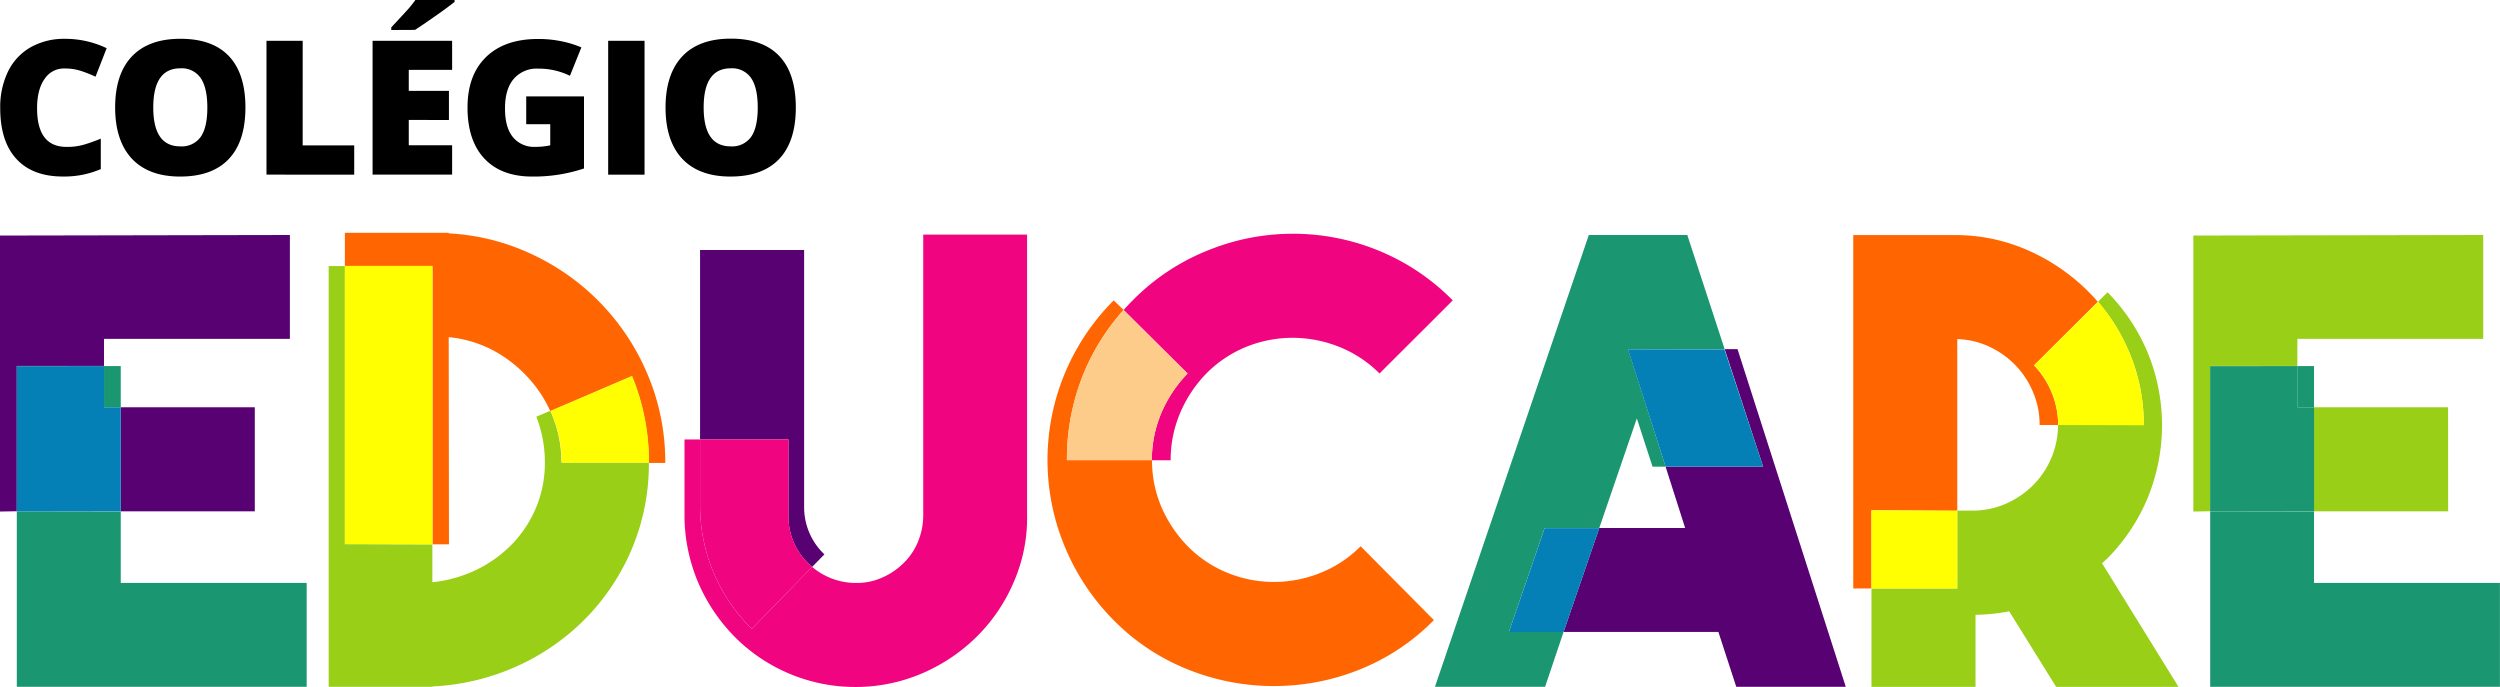 <svg xmlns="http://www.w3.org/2000/svg" viewBox="0 0 674.15 185.25"><g id="Layer_2" data-name="Layer 2"><g id="Layer_1-2" data-name="Layer 1"><polygon points="416.65 185.2 386.95 185.2 428.44 63.37 455 63.37 465.07 94.15 439.04 94.2 449.14 125.84 445.62 125.84 441.39 112.83 431.26 142.38 416.53 142.38 406.9 170.41 421.63 170.41 416.65 185.2" fill="#1a9770" fill-rule="evenodd"></polygon><polygon points="497.73 185.2 468.2 185.2 463.38 170.41 421.63 170.41 431.26 142.38 454.42 142.38 449.14 125.84 475.45 125.84 465.07 94.15 468.54 94.15 497.73 185.2" fill="#570172" fill-rule="evenodd"></polygon><path d="M475.45,125.84H449.14L439,94.2l26,0Zm-53.81,44.58H406.9l9.63-28h14.73Z" fill="#0580b7" fill-rule="evenodd"></path><path d="M315.72,124.11h-5.11a32.6,32.6,0,0,1,2.49-12.61,34.92,34.92,0,0,1,7.14-10.79L303,83.58c.8-.89,1.63-1.76,2.48-2.62a59.23,59.23,0,0,1,20.25-13.44,60.85,60.85,0,0,1,45.88,0A59.83,59.83,0,0,1,391.75,81L372,100.71a32.25,32.25,0,0,0-11-7.23,34.19,34.19,0,0,0-12.45-2.39,33.54,33.54,0,0,0-12.37,2.39,32.28,32.28,0,0,0-10.87,7.23,34.53,34.53,0,0,0-7.13,10.79,32.25,32.25,0,0,0-2.5,12.61" fill="#f0047f" fill-rule="evenodd"></path><path d="M343.48,185a62,62,0,0,1-23-4.41,58.51,58.51,0,0,1-20.18-13.35,61.5,61.5,0,0,1-13.18-19.84A60.87,60.87,0,0,1,300.32,81L303,83.58a59.59,59.59,0,0,0-10.72,17,60.94,60.94,0,0,0-4.56,23.48h22.93a32,32,0,0,0,2.49,12.54,34.88,34.88,0,0,0,7.14,10.7,32,32,0,0,0,10.87,7.23,33.27,33.27,0,0,0,12.37,2.4,33.87,33.87,0,0,0,12.44-2.4,31.73,31.73,0,0,0,10.95-7.23l19.76,19.92a58.69,58.69,0,0,1-20.08,13.35A61.88,61.88,0,0,1,343.48,185" fill="#ff6601" fill-rule="evenodd"></path><path d="M310.61,124.11H287.68a60.94,60.94,0,0,1,4.56-23.48,59.59,59.59,0,0,1,10.72-17l17.28,17.13a34.92,34.92,0,0,0-7.14,10.79,32.6,32.6,0,0,0-2.49,12.61" fill="#fdcc8a" fill-rule="evenodd"></path><path d="M121.07,146.78h-4.44v-75H93v-9h28v.15a59.89,59.89,0,0,1,22.83,5.82,62.22,62.22,0,0,1,31,32.7,60.09,60.09,0,0,1,4.56,23.39h-4.44a60.46,60.46,0,0,0-4.56-23.39l-22,9.43a33.66,33.66,0,0,0-5.79-8.85A35.37,35.37,0,0,0,133,94.49a32.18,32.18,0,0,0-12-3.57Z" fill="#ff6601" fill-rule="evenodd"></path><path d="M116.63,185.2h-28V71.74H93v75l23.59.07V157a35.45,35.45,0,0,0,12-3.41,34,34,0,0,0,9.63-7,31.76,31.76,0,0,0,6.4-9.87,31.22,31.22,0,0,0,2.31-12,33.56,33.56,0,0,0-2.31-12.35l3.76-1.61c.23.53.46,1.07.68,1.61a33.58,33.58,0,0,1,2.33,12.35h23.59a59.08,59.08,0,0,1-4.47,23,60.19,60.19,0,0,1-12.37,18.83,61.25,61.25,0,0,1-18.51,13,62.56,62.56,0,0,1-23.07,5.56" fill="#99cf16" fill-rule="evenodd"></path><path d="M175.05,124.77H151.46a33.58,33.58,0,0,0-2.33-12.35c-.22-.54-.45-1.08-.68-1.61l22-9.43a60.46,60.46,0,0,1,4.56,23.39m-58.42,22L93,146.7v-75h23.59Z" fill="#ffff01" fill-rule="evenodd"></path><path d="M68.71,137.89H32.56V109.83H68.71ZM0,137.94V63.52l78.17-.15v28H28.05v7.3l-23.52,0v39.19Z" fill="#570172" fill-rule="evenodd"></path><path d="M32.56,109.83H28.05V98.71h4.51ZM82.7,185.2H4.53V137.93l23.52,0h4.51v19.26H82.7Z" fill="#1a9770" fill-rule="evenodd"></path><polygon points="4.53 137.93 4.53 98.74 28.05 98.71 28.05 109.83 32.56 109.83 32.56 137.89 28.05 137.89 4.53 137.93" fill="#0580b7" fill-rule="evenodd"></polygon><path d="M231.38,185.25h-.49a45.85,45.85,0,0,1-32.36-13.11,47.78,47.78,0,0,1-10.21-14.94,46.72,46.72,0,0,1-3.74-17.76V118.5h4.2v18.37a46.53,46.53,0,0,0,13.95,32.7L219,152.87a18.24,18.24,0,0,0,12,4.33,16.59,16.59,0,0,0,7-1.5,18.67,18.67,0,0,0,5.8-4,16.94,16.94,0,0,0,3.82-5.8,18.74,18.74,0,0,0,1.34-7.14V63.26h28v75.35a43.37,43.37,0,0,1-3.41,17.93,46.33,46.33,0,0,1-9.78,14.76,47.5,47.5,0,0,1-14.61,10.06,45.48,45.48,0,0,1-17.85,3.89" fill="#f0047f" fill-rule="evenodd"></path><path d="M219,152.87c-.31-.26-.61-.53-.91-.81a17.48,17.48,0,0,1-5.48-12.77V118.5H188.78V67.41h28.06v69.31a17.5,17.5,0,0,0,5.47,12.77Z" fill="#570172" fill-rule="evenodd"></path><path d="M202.73,169.57a46.53,46.53,0,0,1-13.95-32.7V118.5h23.85v20.79a17.48,17.48,0,0,0,5.48,12.77c.3.28.6.55.91.81Z" fill="#f0047f" fill-rule="evenodd"></path><path d="M504.66,158.68h-4.91V63.39h28a48.47,48.47,0,0,1,19.58,4.32,53.32,53.32,0,0,1,16,11.11c.82.83,1.61,1.68,2.36,2.56L548.49,98.52a23.26,23.26,0,0,1,4.73,7.25A22.8,22.8,0,0,1,555,114.6H550a22.28,22.28,0,0,0-1.76-8.83,23.09,23.09,0,0,0-4.73-7.25,23.62,23.62,0,0,0-7-5,22,22,0,0,0-8.71-2.08v46.29l-23.14-.13Z" fill="#ff6601" fill-rule="evenodd"></path><path d="M587.46,185.22h-33L541.8,164.85a52,52,0,0,1-9.08.94v19.43H504.66V158.68H527.8v-21l4.92,0a22.21,22.21,0,0,0,8.71-2.09,23.92,23.92,0,0,0,7.06-5,23.1,23.1,0,0,0,4.73-7.24,22.86,22.86,0,0,0,1.75-8.82l23.12.07A50,50,0,0,0,574.18,95a51.33,51.33,0,0,0-8.43-13.62l2.57-2.56A51,51,0,0,1,579.11,95a51.58,51.58,0,0,1,0,39.35,51.08,51.08,0,0,1-10.79,16.18c-.47.47-1,.9-1.48,1.36Z" fill="#99cf16" fill-rule="evenodd"></path><path d="M578.09,114.68,555,114.61h0a22.8,22.8,0,0,0-1.75-8.83,23.26,23.26,0,0,0-4.73-7.25l17.26-17.14A51.33,51.33,0,0,1,574.18,95a50,50,0,0,1,3.91,19.68m-50.29,44H504.66V137.6l23.14.13Z" fill="#ffff01" fill-rule="evenodd"></path><path d="M660.17,137.89H624V109.83h36.15Zm-68.71.05V63.52l78.17-.15v28H619.51v7.3l-23.53,0v39.19Z" fill="#99cf16" fill-rule="evenodd"></path><path d="M624,109.83h-4.51V98.71H624Zm50.13,75.37H596V137.93l23.53,0H624v19.26h50.13Z" fill="#1a9770" fill-rule="evenodd"></path><polygon points="595.98 137.93 595.98 98.74 619.51 98.71 619.51 109.83 624.02 109.83 624.02 137.89 619.51 137.89 595.98 137.93" fill="#1a9770" fill-rule="evenodd"></polygon><path d="M189.75,29q0,10.47,7.28,10.47a6.28,6.28,0,0,0,5.5-2.54q1.8-2.55,1.8-7.93t-1.82-8a6.2,6.2,0,0,0-5.43-2.58q-7.34,0-7.33,10.57m24.85,0q0,9.12-4.47,13.86T197,47.61c-5.66,0-10-1.6-13-4.77S179.47,35,179.47,29,181,18.35,184,15.18s7.37-4.76,13.1-4.76,10.11,1.58,13.07,4.72S214.6,22.91,214.6,29ZM164,47.1V11h9.81V47.1ZM141.9,26h15.58V45.43a42.78,42.78,0,0,1-13.95,2.18q-8.35,0-12.9-4.84T126.07,29q0-8.76,5-13.62t14-4.87a30.75,30.75,0,0,1,6.43.64,27.14,27.14,0,0,1,5.27,1.63l-3.08,7.66a19,19,0,0,0-8.57-1.93,8.13,8.13,0,0,0-6.6,2.78c-1.57,1.85-2.34,4.49-2.34,7.94s.7,5.95,2.11,7.72a7.33,7.33,0,0,0,6.09,2.65,17.7,17.7,0,0,0,4-.42V33.49H141.9ZM105.51,8.09V7.38q3.81-4.08,4.84-5.25C111,1.33,111.59.62,112,0h10.58V.51c-1.33,1.06-3.13,2.4-5.44,4s-4.05,2.81-5.24,3.55Zm16.41,39H100.47V11h21.45v7.84H110.23v5.67h10.83v7.84H110.23v6.83h11.69Zm-50.06,0V11h9.76V39.21h13.9V47.1ZM41.33,29q0,10.47,7.28,10.47a6.28,6.28,0,0,0,5.5-2.54q1.8-2.55,1.8-7.93t-1.83-8a6.17,6.17,0,0,0-5.42-2.58Q41.33,18.42,41.33,29Zm24.85,0q0,9.12-4.47,13.86t-13.1,4.75c-5.67,0-10-1.6-13-4.77S31.05,35,31.05,29s1.5-10.61,4.51-13.78,7.37-4.76,13.1-4.76S58.76,12,61.73,15.14,66.18,22.91,66.18,29ZM17.47,18.47A6.22,6.22,0,0,0,12,21.32q-2,2.85-2,7.87,0,10.43,7.94,10.42A16.07,16.07,0,0,0,22.66,39a46.2,46.2,0,0,0,4.52-1.61V45.6a24.89,24.89,0,0,1-10.22,2c-5.46,0-9.63-1.59-12.54-4.75S.06,35.13.06,29.15a22,22,0,0,1,2.1-9.86,15.14,15.14,0,0,1,6.08-6.53,18.33,18.33,0,0,1,9.33-2.29A25.76,25.76,0,0,1,28.76,13l-3,7.68a34,34,0,0,0-4-1.58A13.89,13.89,0,0,0,17.47,18.47Z"></path></g></g></svg>